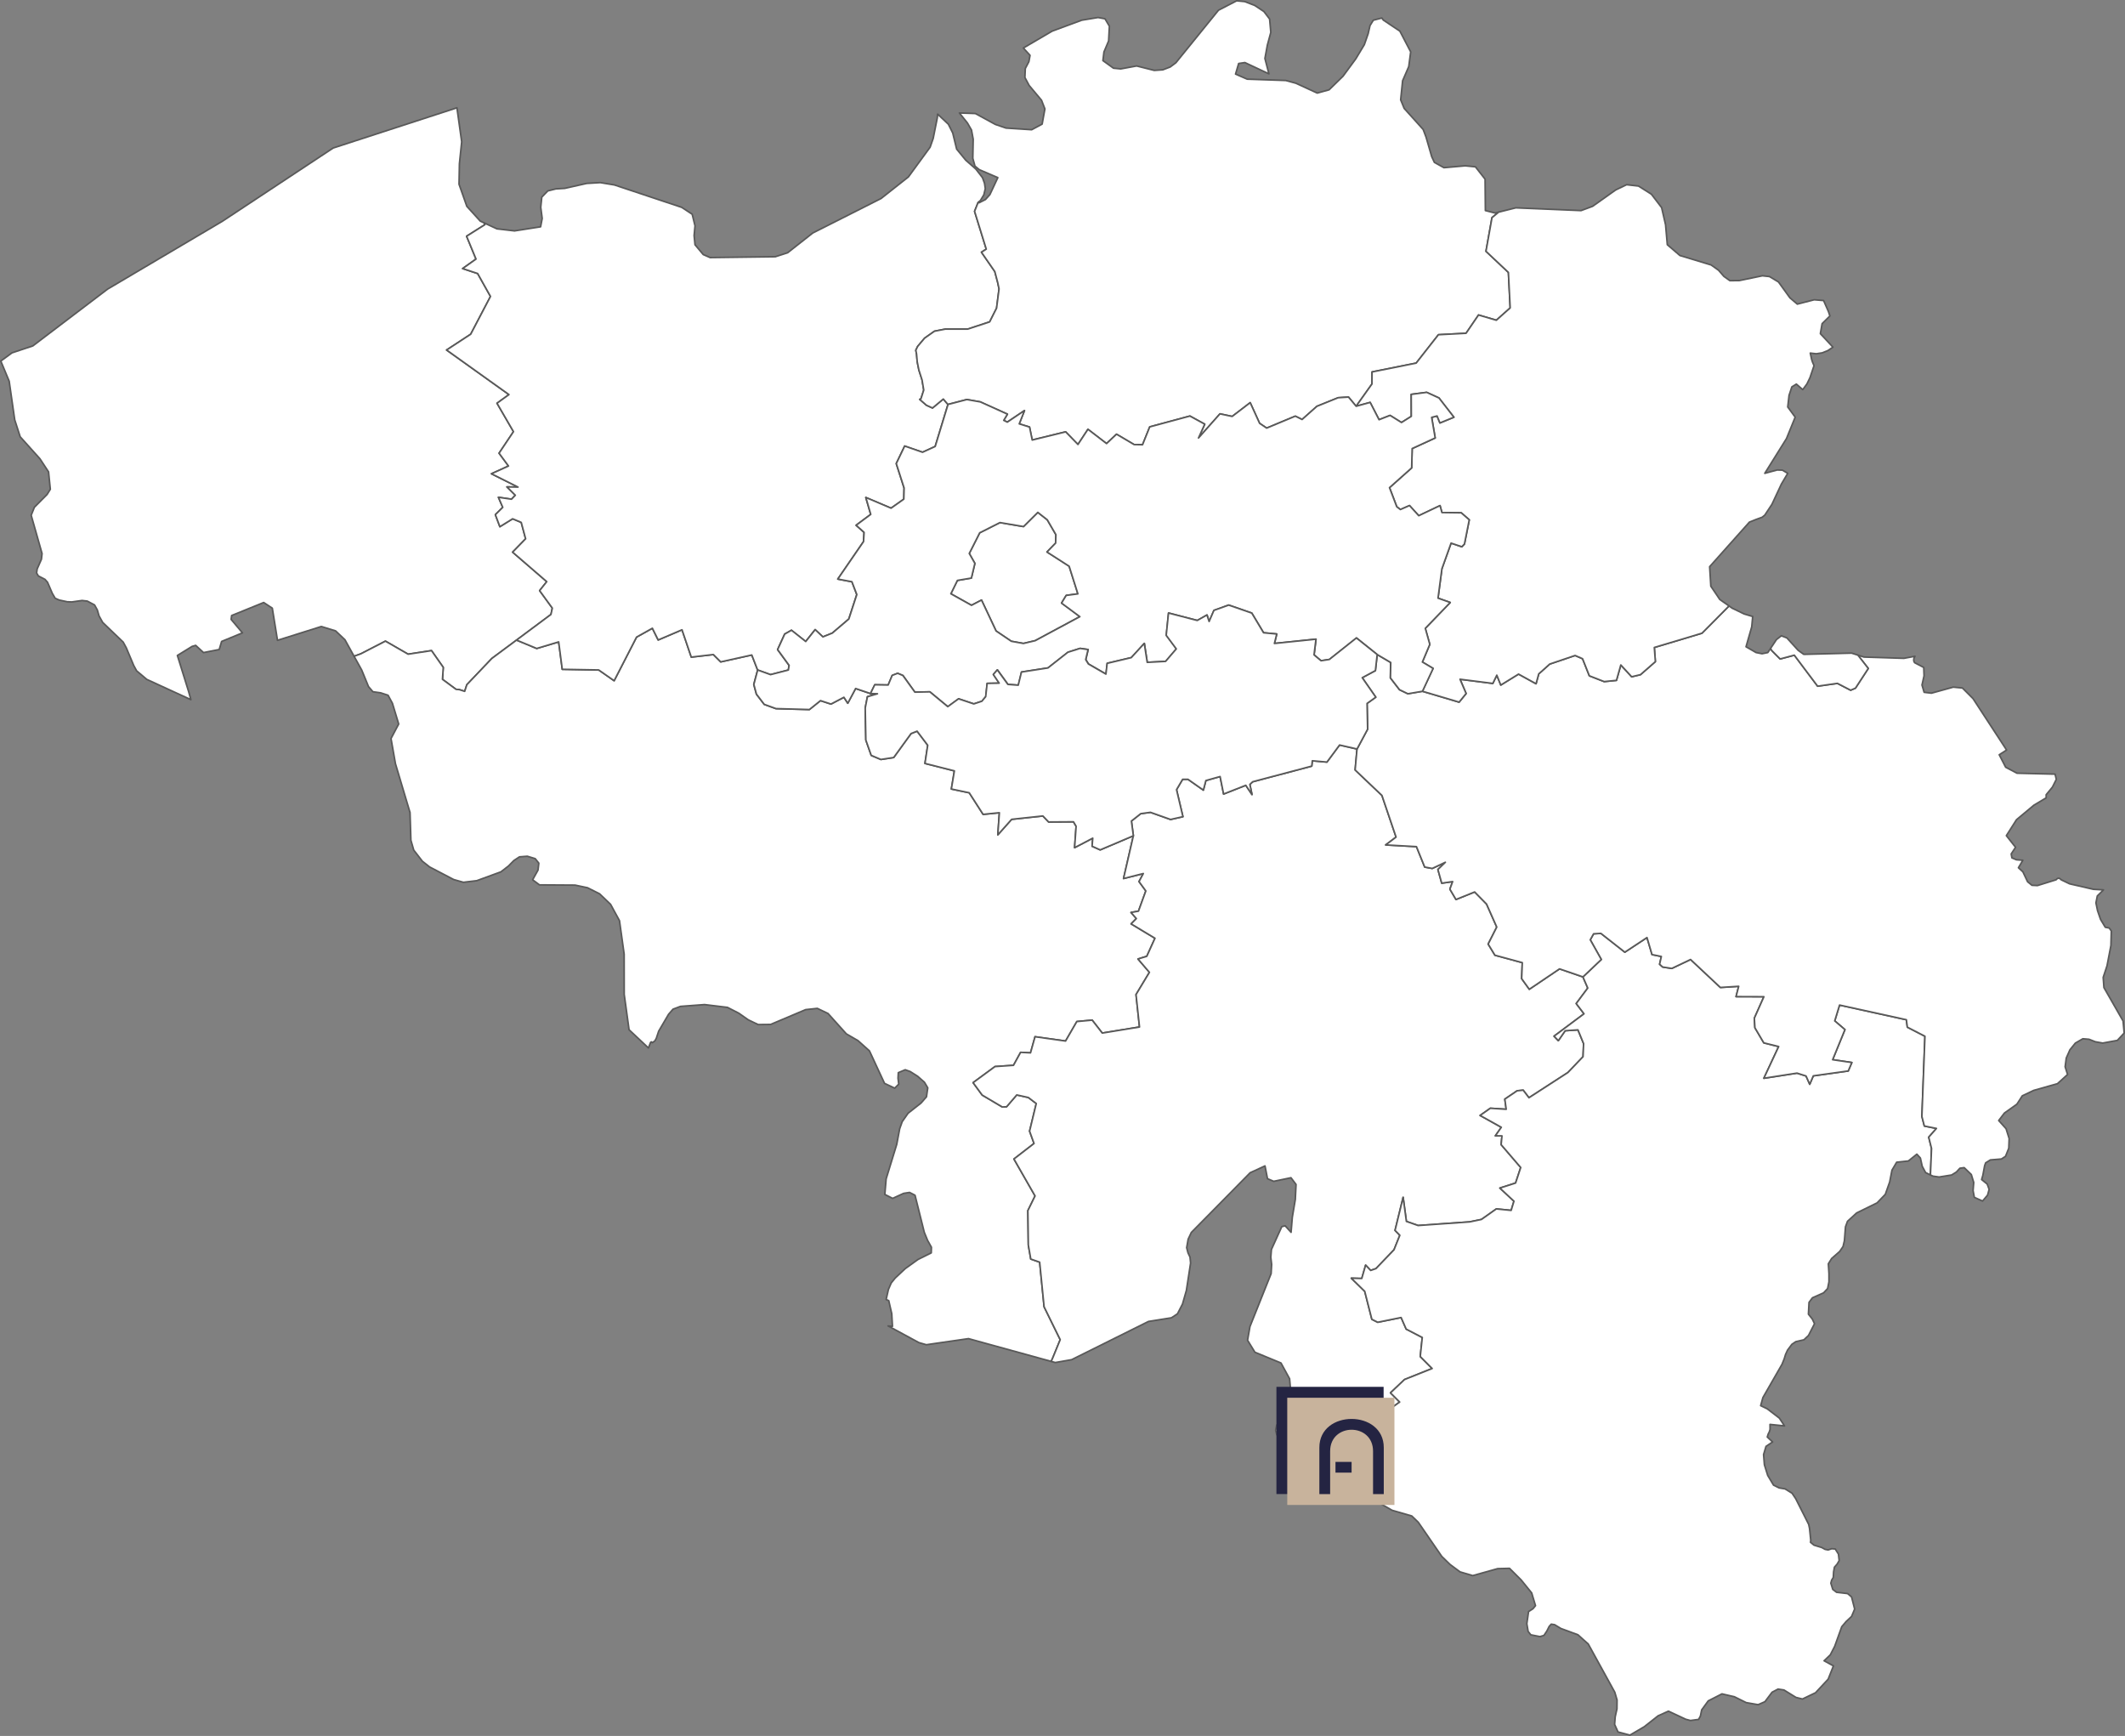 <?xml version="1.0" encoding="UTF-8"?>
<svg id="Calque_2" data-name="Calque 2" xmlns="http://www.w3.org/2000/svg" viewBox="0 0 661.76 540.5">
  <rect x="0" y="0" width="661.76" height="540.5" fill="#808080" stroke="none"/>
  <defs>
    <style>
      .cls-1 {
        fill: #242442;
      }

      .cls-1, .cls-2, .cls-3 {
        stroke-width: 0px;
      }

      .cls-2 {
        fill: #c8b39c;
      }

      .cls-3 {
        fill: none;
      }

      .cls-4 {
        fill: #fff;
        stroke: #595959;
        stroke-linecap: round;
        stroke-linejoin: round;
        stroke-width: .5px;
      }
    </style>
  </defs>
  <g id="Calque_2-2" data-name="Calque 2">
    <g id="Belgium">
      <g>
        <polygon class="cls-4" points="120.03 199.63 127.09 203.69 134.38 202.58 138.04 207.8 137.79 211.52 142.02 214.64 143.02 214.72 144.71 215.26 145.39 213.19 153.17 205.02 160.87 199.3 171.58 191.32 172.01 189.35 168.05 183.9 170.27 181.1 159.64 171.92 163.69 167.76 162.32 162.65 159.64 161.53 155.67 163.99 154.27 160.25 156.57 157.97 155.22 154.84 159.29 155.43 160.48 154.2 157.87 151.6 161.32 151.66 153.05 147.51 158.36 145.1 155.42 141.11 159.91 134.4 154.78 125.55 158.5 122.86 139.08 108.98 146.59 104.06 152.75 92.3 148.75 85.16 144.08 83.62 148.24 80.66 145.31 73.55 150.99 69.97 150.77 69.41 149.55 68.84 145.38 64.25 142.95 57.36 143.07 50.97 143.78 44.15 142.3 33.57 142.22 33.59 103.75 46.09 69.21 68.92 33.52 90.01 10.23 107.7 3.72 109.87 .25 112.42 2.86 118.69 4.59 130.73 6.29 136 12.43 142.83 15.12 146.92 15.67 152.34 14.66 153.97 10.71 157.94 9.71 160.43 13.1 172.37 12.9 174.14 11.57 177.16 11.4 178.41 11.95 179.33 14.02 180.4 14.8 181.29 16.28 184.73 17.18 186.27 18.44 186.83 20.96 187.37 22.36 187.42 25.55 186.97 27.18 187.16 29.44 188.35 30.31 189.92 30.84 191.76 31.97 193.79 38.36 199.92 39.34 201.72 41.64 207.2 42.55 208.87 45.72 211.54 59.45 217.85 58.73 215.29 55.24 204.09 59.81 201.27 60.94 200.94 63.38 203.19 68.27 202.23 69.02 199.72 75.5 197.05 71.98 192.86 72.14 191.65 82.12 187.6 84.8 189.36 86.27 198.45 86.41 199.37 100.06 195.07 104.51 196.43 107.42 199.19 110.27 204.34 112.37 203.58 120.03 199.63"/>
        <polygon class="cls-4" points="327.86 422.77 330.17 417.12 325.15 406.89 323.77 392.99 321 392.02 320.24 387.65 320.1 376.94 322.34 372.37 315.76 360.87 322.02 356.04 320.63 352.2 322.71 343.6 320.25 341.72 316.63 340.92 313.46 344.6 312.14 344.67 305.87 340.96 303.04 337.1 309.86 332.09 315.62 331.7 317.84 327.66 320.92 327.82 322.33 322.8 331.84 324.14 335.35 318.07 340.12 317.63 343.26 321.66 354.86 319.77 353.78 309.67 357.95 302.75 354.39 298.59 357.13 297.76 359.68 292.13 352.25 287.66 353.88 286.01 352.22 284.11 354.54 283.7 356.83 277.4 354.71 274.49 356.05 271.99 349.89 273.54 352.95 260.23 342.62 264.62 340.1 263.49 340.3 260.97 334.65 263.93 335.12 257.27 334.3 255.88 326.56 255.93 324.77 254.06 315.04 255.11 310.74 259.93 311.22 253.05 306.16 253.56 301.84 246.84 296.27 245.67 297.21 240.02 288.05 237.7 288.91 232.04 285.6 227.66 283.71 228.41 278.31 235.86 274.32 236.47 271.32 235.2 269.64 230.43 269.45 220.42 270.13 216.94 273.26 216.01 271.08 215.95 266.44 214.38 264 218.96 262.8 217.11 258.77 219.22 255.51 218.15 252.05 220.93 241.64 220.64 237.99 219.32 235.56 216.14 234.73 213.12 235.94 208.62 234.12 203.94 224.44 206.08 222.16 203.8 215.28 204.6 212.39 196.09 204.97 199.26 203.16 195.61 198.23 198.37 191.25 211.95 186.45 208.6 175.1 208.4 173.98 199.86 167.14 201.91 160.87 199.3 153.17 205.02 145.39 213.19 144.71 215.26 143.02 214.72 142.02 214.64 137.79 211.52 138.04 207.8 134.38 202.58 127.09 203.69 120.03 199.63 112.37 203.58 110.27 204.34 112.65 208.63 114.76 213.78 116.13 215.38 118.54 215.72 120.85 216.47 122.21 218.98 124.16 225.43 121.77 229.95 123.15 237.79 127.69 253 127.96 261.62 128.85 264.69 131.54 268.16 133.8 269.94 141.3 273.86 144.3 274.71 148.47 274.21 155.99 271.46 158.31 269.67 160.01 267.95 161.77 266.79 164.22 266.6 166.68 267.35 167.8 268.76 167.54 270.93 165.87 273.93 168 275.52 179.08 275.59 182.97 276.41 186.73 278.3 190.14 281.57 192.92 286.66 194.37 297.07 194.39 309.63 195.9 320.62 201.93 326.29 202.61 324.55 202.85 324.4 203.14 324.65 203.92 324.11 204.38 323.3 205.12 321.07 208.21 315.8 209.59 314.22 211.92 313.35 219.4 312.79 226.54 313.66 230.08 315.47 233.03 317.54 236.1 319.01 239.98 318.97 250.89 314.36 254.53 313.97 257.86 315.56 263.56 321.9 267.21 324.02 270.76 327.2 275.46 337.32 278.62 338.81 279.88 337.56 279.66 335.71 279.75 333.99 281.9 333.08 283.44 333.63 285.75 335.09 287.88 336.96 288.92 338.71 288.52 341.51 286.83 343.45 282.79 346.63 280.96 349.25 280.18 351.44 279.26 356.31 275.96 367.06 275.55 371.9 277.98 373.13 281.4 371.57 283.25 371.28 284.95 372.15 287.84 383.7 288.87 386.21 290.06 388.34 290.01 390.1 285.89 392.15 281.92 395 278.78 397.94 277.54 399.47 276.67 401.48 275.96 404.62 276.77 404.97 277.71 409.05 277.93 412.97 276.68 412.86 276.56 412.84 286.17 418.04 288.48 418.7 291.02 418.33 301.61 416.8 327.36 423.89 327.37 423.87 327.86 422.77"/>
        <polygon class="cls-4" points="420.75 458.43 421.52 453.89 423.74 453.24 422.28 448.14 423.01 445.82 435.88 436.54 433.02 433.68 437.39 429.54 446 426.1 442.29 422.37 442.92 416.43 437.91 413.83 436.33 410.23 429.04 411.7 427.22 410.78 425 402.07 420.82 397.98 424.08 398.07 425.28 393.92 426.85 395.57 428.51 394.99 434.12 389.14 435.93 384.62 434.44 383.1 436.96 372.81 437.97 380.3 441.61 381.58 457.69 380.45 461.35 379.69 465.99 376.41 470.6 376.87 471.47 374 467.09 369.92 471.98 368.35 473.58 363.51 467.48 356.4 467.74 353.67 465.68 353.65 467.54 350.99 460.93 347.31 464.12 345.07 469.06 345.39 468.63 342.23 472.46 339.63 474.34 339.44 476.14 341.8 488.27 333.95 492.99 329.02 493.16 324.94 491.4 320.66 487.42 320.93 485.29 324.02 483.96 322.63 493.29 315.66 490.86 312.47 494.46 307.64 492.95 304.17 485.66 301.67 476.25 308.02 473.87 304.71 474.07 299.73 465.55 297.42 463.44 293.95 466.12 288.66 462.94 281.49 459.23 277.72 453.42 280.07 451.52 276.85 452.38 274.49 448.98 274.99 447.79 270.73 450.11 268.48 446.03 270.4 443.68 269.97 441.11 263.61 431.53 263.08 434.76 260.64 430.36 247.67 422.01 239.73 422.6 233.21 417.16 231.97 413.23 237.28 408.68 236.88 408.5 238.54 390.11 243.41 389.22 244.24 389.89 247.39 387.96 244.51 381.05 247.23 379.96 241.79 375.53 243.03 374.75 246.01 369.95 242.64 368.29 242.65 366.39 245.87 368.38 254.29 364.53 255.15 358.28 252.93 355.25 253.34 352.34 255.64 352.95 260.23 349.89 273.54 356.05 271.99 354.71 274.49 356.83 277.4 354.54 283.7 352.22 284.11 353.88 286.01 352.25 287.66 359.68 292.13 357.13 297.76 354.39 298.59 357.95 302.75 353.78 309.67 354.86 319.77 343.26 321.66 340.12 317.63 335.35 318.07 331.84 324.14 322.33 322.8 320.92 327.82 317.84 327.66 315.62 331.7 309.86 332.09 303.04 337.1 305.87 340.96 312.14 344.67 313.46 344.6 316.63 340.92 320.25 341.72 322.71 343.6 320.63 352.2 322.02 356.04 315.76 360.87 322.34 372.37 320.1 376.94 320.24 387.65 321 392.02 323.77 392.99 325.15 406.89 330.17 417.12 327.86 422.77 327.37 423.87 327.36 423.89 328.64 424.24 333.73 423.35 357.66 411.45 364.81 410.31 366.67 409.08 368.25 406.03 369.46 401.79 370.77 393.26 370.59 391.42 369.96 390.08 369.55 388.48 370.01 385.84 371 383.74 389.31 365.15 393.94 363.02 394.72 367 396.65 367.82 402.03 366.7 403.61 368.79 403.38 373.48 402.45 379.01 402.06 383.7 400.22 381.68 399.17 381.93 395.94 389.05 395.75 391.46 396.01 393.69 395.85 396.55 389.26 413.04 388.51 417.3 390.8 421.03 398.92 424.38 401.6 429.29 401.9 432.76 401.46 435.06 400.59 437.29 399.67 440.55 399.1 441.94 397.58 443.73 397.26 445.35 397.61 446.69 399.3 449.48 399.72 451.06 399.69 461.01 401.23 463.03 405.72 463.68 409.57 463.06 417.02 460.42 420.17 460.26 420.19 460.19 420.75 458.43"/>
        <polygon class="cls-4" points="601.51 357.58 601.36 356.98 600.64 354.08 603.04 351.35 599.28 350.6 598.51 347.63 599.46 322.65 593.98 319.82 593.68 317.51 572.87 312.94 571.36 317.87 574.54 320.58 570.71 329.95 576.69 330.83 575.57 333.46 564.69 334.98 563.58 337.6 562.43 335.02 559.62 334.13 549.3 335.73 553.91 325.86 549.28 324.71 546.51 320 546.33 317.04 549.31 310.34 540.64 310.31 541.46 307.1 535.76 307.46 526.47 298.75 520.63 301.53 517.78 301.09 516.83 300.23 517.37 297.81 514.47 297.22 512.9 291.92 506 296.47 498.55 290.62 496.27 290.75 495.23 292.62 498.67 298.75 492.95 304.17 494.46 307.64 490.86 312.47 493.29 315.66 483.96 322.63 485.29 324.02 487.42 320.93 491.4 320.66 493.16 324.94 492.99 329.02 488.27 333.95 476.14 341.8 474.34 339.44 472.46 339.63 468.63 342.23 469.06 345.39 464.12 345.07 460.93 347.31 467.54 350.99 465.68 353.65 467.74 353.67 467.48 356.4 473.58 363.51 471.98 368.35 467.09 369.92 471.47 374 470.6 376.87 465.99 376.41 461.35 379.69 457.69 380.45 441.61 381.58 437.97 380.3 436.96 372.81 434.44 383.1 435.93 384.62 434.12 389.14 428.51 394.99 426.85 395.57 425.28 393.92 424.08 398.07 420.82 397.98 425 402.07 427.22 410.78 429.04 411.7 436.33 410.23 437.91 413.83 442.92 416.43 442.29 422.37 446 426.1 437.39 429.54 433.02 433.68 435.88 436.54 423.01 445.82 422.28 448.14 423.74 453.24 421.52 453.89 420.75 458.43 420.19 460.19 420.17 460.26 420.62 460.24 423.72 461.97 430.11 468.3 433.53 470.25 439.65 472.02 441.69 473.99 449 484.61 451.55 487.09 454.68 489.42 458.63 490.59 466.38 488.42 470.09 488.32 473.68 491.89 476.99 495.97 478.18 499.94 477.4 500.9 476.02 501.79 475.48 505.55 475.89 507.98 476.73 509.02 479.58 509.58 480.81 509.2 481.71 507.86 482.44 506.41 483.08 505.7 484.14 505.87 486.09 507.05 491.41 509.01 492.73 510.2 494.61 511.88 502.87 526.89 503.58 529.31 503.55 532.07 503 534.55 502.82 536.92 503.88 539.27 507.59 540.25 512.04 537.64 516.36 534.24 519.58 532.79 524.96 535.31 526.43 535.7 528.97 535.36 529.54 534.3 529.93 532.4 531.97 529.59 536.24 527.41 540.11 528.3 543.8 530.13 547.51 530.77 549.63 529.84 551.85 526.9 553.7 525.92 555.54 526.19 559.3 528.51 561.31 529.01 565.39 527.05 569.32 522.83 570.96 518.7 568.05 517.1 569.98 515.26 571.35 512.61 573.55 506.5 574.91 504.89 576.61 503.3 577.57 501 576.61 497.23 575.37 496.18 571.93 495.78 570.76 494.89 570.16 492.94 570.41 492 570.92 491.15 571.01 489.42 571.28 487.95 572.11 487.01 572.75 485.91 572.59 484.48 572.52 483.88 571.52 482.3 570.41 482.22 569.31 482.59 568.35 482.41 567.32 481.84 564.92 481.11 563.82 480.22 563.9 479.6 563.52 475.9 563.26 474.65 559.21 466.63 558.08 464.94 555.9 463.59 554.05 463.28 552.31 462.42 550.5 459.4 549.46 456.06 549.21 452.89 549.97 450.34 552.01 448.97 550.36 447.43 550.66 446.46 550.98 445.85 551.23 445.05 551.21 443.51 555.72 443.97 554.12 441.55 550.33 438.65 548.3 437.67 549 435.14 554.94 424.8 555.63 423.1 556.04 421.75 556.68 420.36 558.02 418.57 559.23 417.75 561.77 417.16 563.19 415.82 565.07 412.15 564.37 410.68 563.17 409.19 563.36 405.51 564.43 404.08 567.9 402.54 569.15 401.21 569.57 399.1 569.57 396.59 569.38 393.49 570.41 391.84 572.91 389.65 573.95 388.13 574.38 386.31 574.72 381.97 575.34 380.27 578.18 377.67 584.56 374.53 587.12 371.86 588.48 368.01 589.19 364.35 590.65 361.87 594.3 361.48 596.94 359.36 598.04 360.57 598.61 363.13 599.66 365.09 601.17 365.83 601.17 365.81 601.51 357.58"/>
        <polygon class="cls-4" points="661.32 319.61 661.16 317.9 655.2 307.5 654.97 304.32 656.16 300.71 657.38 294.37 657.5 289.87 656.85 288.95 655.62 288.72 654.15 286.28 653.21 283.55 652.71 281.12 653.14 278.96 655.06 277.08 651.93 276.9 644.5 275.19 641.88 273.93 641.49 273.56 641.1 273.42 640.67 273.56 640.3 273.93 634.5 275.73 632.79 275.65 631.43 274.55 629.96 271.46 628.57 270.18 629.94 267.85 627.93 267.7 626.55 267.11 626.32 265.89 627.67 263.81 624.81 260.19 627.97 255.22 633.38 250.71 637.21 248.42 637.21 247.44 639.16 245.07 640.37 242.66 639.98 241.04 628.13 240.75 624.6 238.89 622.59 235 624.88 233.53 614.43 217.52 611.13 214.22 608.28 213.95 601.48 215.83 599.21 215.56 598.54 213.29 599.18 210.44 599.09 207.83 596.23 206.33 595.99 205.83 595.97 205.34 596.07 204.84 596.36 204.34 592.9 204.98 580.45 204.58 578.57 203.98 581.81 208.13 577.82 214.26 576.32 214.9 572.2 212.77 566.04 213.65 558.78 203.99 554.37 205.17 551.8 202.59 551.37 201.92 550.52 203.19 548.73 203.55 546.87 203.18 543.74 201.38 545.52 195.15 545.82 191.96 543.14 191.16 539.43 189.37 538.44 188.67 530.03 197.15 515.18 201.6 515.51 206.01 510.87 210.06 508.13 210.72 504.75 207.04 503.39 211.84 499.57 212.22 494.95 210.42 492.84 205.1 490.51 204.09 482.6 206.77 479.19 209.82 478.35 212.89 472.9 209.89 467.37 213.3 466.13 210.22 464.89 212.79 454.67 211.49 456.57 215.94 454.39 218.62 442.95 215.23 438.42 216 435.81 214.74 432.98 211.07 433.07 206.26 428.88 203.8 428.32 208.8 424.22 211.01 428.44 217.08 425.73 219.02 425.9 227.04 422.6 233.21 422.01 239.73 430.36 247.67 434.76 260.64 431.53 263.08 441.11 263.61 443.68 269.97 446.03 270.4 450.11 268.48 447.79 270.73 448.98 274.99 452.38 274.49 451.52 276.85 453.42 280.07 459.23 277.72 462.94 281.49 466.12 288.66 463.44 293.95 465.55 297.42 474.07 299.73 473.87 304.71 476.25 308.02 485.66 301.67 492.95 304.17 498.67 298.75 495.23 292.62 496.27 290.75 498.55 290.62 506 296.47 512.9 291.92 514.47 297.22 517.37 297.81 516.83 300.23 517.78 301.09 520.63 301.53 526.47 298.75 535.76 307.46 541.46 307.1 540.64 310.31 549.31 310.34 546.33 317.04 546.51 320 549.28 324.71 553.91 325.86 549.3 335.73 559.62 334.13 562.43 335.02 563.58 337.6 564.69 334.98 575.57 333.46 576.69 330.83 570.71 329.95 574.54 320.58 571.36 317.87 572.87 312.94 593.68 317.51 593.98 319.82 599.46 322.65 598.51 347.63 599.28 350.6 603.04 351.35 600.64 354.08 601.36 356.98 601.51 357.58 601.17 365.81 601.17 365.83 601.93 366.2 603.86 366.48 607.76 365.85 609.25 364.93 610.35 363.74 611.68 363.56 613.9 365.7 614.65 368.17 614.45 370.7 614.84 372.81 617.4 373.96 618.96 372.12 619.45 370.32 618.85 368.68 617.11 367.27 617.49 365.95 618.05 362.95 618.37 362.06 619.84 361.15 623.27 360.87 624.55 360.04 625.57 357.5 625.68 354.48 624.72 351.44 622.43 348.89 624.21 346.56 628.09 343.8 629.78 341.19 633.34 339.5 640.72 337.42 643.88 334.56 643.12 332.15 643.47 329.44 644.61 326.86 646.31 324.77 648.63 323.43 650.55 323.59 652.5 324.36 654.81 324.77 659.37 323.94 661.51 321.65 661.32 319.61"/>
        <polygon class="cls-4" points="145.31 73.55 148.24 80.66 144.08 83.62 148.75 85.16 152.75 92.3 146.59 104.06 139.08 108.98 158.5 122.86 154.78 125.55 159.91 134.4 155.42 141.11 158.36 145.1 153.05 147.51 161.32 151.66 157.87 151.6 160.48 154.2 159.29 155.43 155.22 154.84 156.57 157.97 154.27 160.25 155.67 163.99 159.64 161.53 162.32 162.65 163.69 167.76 159.64 171.92 170.27 181.1 168.05 183.9 172.01 189.35 171.58 191.32 160.87 199.3 167.14 201.91 173.98 199.86 175.1 208.4 186.45 208.6 191.25 211.95 198.23 198.37 203.16 195.61 204.97 199.26 212.39 196.09 215.28 204.6 222.16 203.8 224.44 206.08 234.12 203.94 235.94 208.62 239.94 210.06 245.49 208.63 245.73 207.17 242.15 202.27 244.35 197.44 246.46 196.24 250.9 199.75 253.84 196.05 256.25 198.31 259.18 197.13 264.32 192.75 266.81 185.12 265.29 181.13 260.9 180.3 268.91 168.63 269.08 165.76 266.6 163.55 271.15 160.16 269.62 154.9 277.48 158.23 281.46 155.42 281.54 151.95 279.11 144.34 281.72 138.89 287.28 140.82 291.22 139.02 295.21 125.93 293.76 124.24 290.4 127.03 288.51 126.17 286.42 124.35 286.81 124.15 287.67 121.45 287.14 118.28 286.15 115.19 285.64 112.65 285.43 110.21 285.2 109.05 285.78 107.85 287.94 105.29 291.01 103.13 294.41 102.47 301.37 102.47 308.2 100.22 310.35 95.95 311.12 89.95 310.71 88 309.8 84.55 305.64 78.53 307.14 77.57 303.5 65.8 304.6 63.05 305.22 62.58 306.38 60.66 306.84 58.73 306.59 57.05 305.96 55.31 303.87 52.62 300.76 49.89 297.92 46.43 296.7 41.42 295.34 38.69 292.09 35.62 291.98 35.55 291.89 36.7 290.61 43.1 289.65 45.84 282.89 55.09 274.38 61.81 253.11 72.55 245.29 78.7 241.44 79.94 221.13 80.2 219 79.26 216.44 76.21 216.16 73.35 216.44 70.3 215.56 66.71 212.31 64.57 191.32 57.58 186.94 56.86 182.7 57.11 175.87 58.65 173.12 58.81 170.6 59.44 168.72 61.38 168.4 64.55 168.85 68.02 168.35 70.62 160.23 71.89 154.75 71.25 150.77 69.41 150.99 69.97 145.31 73.55"/>
        <polygon class="cls-4" points="303.5 65.8 307.14 77.57 305.64 78.53 309.8 84.55 310.71 88 311.12 89.95 310.35 95.95 308.2 100.22 301.37 102.47 294.41 102.47 291.01 103.13 287.94 105.29 285.78 107.85 285.2 109.05 285.43 110.21 285.64 112.65 286.15 115.19 287.14 118.28 287.67 121.45 286.81 124.15 286.42 124.35 288.51 126.17 290.4 127.03 293.76 124.24 295.21 125.93 301.09 124.4 305.26 125.13 313.72 128.95 312.56 130.88 313.68 131.43 319.03 127.84 317.39 131.97 320.6 132.97 321.43 137.01 331.85 134.46 335.68 138.4 338.8 133.67 344.59 138.11 347.7 135.2 353.17 138.42 355.81 138.47 358.05 132.91 370.57 129.54 375.18 132.07 373.24 136.38 379.92 128.86 383.72 129.67 389.33 125.38 392.25 131.81 394.45 133.3 403.38 129.58 405.49 130.63 410.1 126.52 416.72 123.84 419.94 123.64 422.32 126.5 427.26 119.55 427.28 115.81 441.02 113.06 447.95 104.22 456.56 103.77 460.44 98.08 465.99 99.71 470.3 95.87 469.74 84.81 462.76 78.24 464.63 67.77 466.7 66.05 465.59 66.33 462.57 65.56 462.48 55.79 459.47 51.94 456.29 51.63 449.66 52.21 446.69 50.56 445.86 48.77 444.1 42.7 443.2 40.32 437.29 33.76 436.19 31.08 436.8 25.13 438.71 20.73 439.31 16.15 435.94 9.69 430.8 6.26 430.32 5.61 427.68 6.29 426.65 7.95 426.06 10.51 424.88 13.9 422.2 18.35 418.24 23.73 413.91 27.96 410.21 28.98 403.57 25.92 400.41 25.06 388.4 24.65 384.77 23.07 385.74 19.77 387.68 19.48 395.16 22.99 393.92 18.2 394.68 14.03 395.75 10.08 395.38 5.93 393.6 3.59 390.73 1.69 387.61 .49 385.12 .25 379.46 3.18 366.19 19.54 364.42 20.86 362.11 21.74 359.45 21.92 353.97 20.54 349.02 21.45 346.75 21.23 343.47 18.87 343.79 16.18 345.24 12.75 345.48 8.15 344.11 5.85 341.95 5.45 336.87 6.29 327.67 9.69 318.69 14.95 320.77 17.23 320.41 19.2 319.29 21.35 319.17 24.13 320.5 26.61 324.35 31.21 325.4 33.91 324.54 38.65 321.28 40.39 313.28 39.87 309.96 38.74 303.75 35.35 302.21 35.29 298.77 35.18 301.27 38.28 302.54 40.48 303.07 43.34 302.95 49.29 303.62 51.72 304.96 52.82 310.74 55.31 308.27 60.59 306.89 62.13 304.89 63.14 305.22 62.58 304.6 63.05 303.5 65.8"/>
        <polygon class="cls-4" points="554.37 205.17 558.78 203.99 566.04 213.65 572.2 212.77 576.32 214.9 577.82 214.26 581.81 208.13 578.57 203.98 576.61 203.36 561.73 203.74 559.98 202.5 556.46 198.62 554.74 197.96 553.22 199.14 551.37 201.92 551.8 202.59 554.37 205.17"/>
        <polygon class="cls-4" points="462.76 78.24 469.74 84.81 470.3 95.87 465.99 99.71 460.44 98.08 456.56 103.77 447.95 104.22 441.02 113.06 427.28 115.81 427.26 119.55 422.32 126.5 426.68 125.3 429.45 130.68 432.89 129.34 436.44 131.56 439.5 129.64 439.47 122.8 444.29 122.17 448.11 123.91 452.76 129.91 448.42 131.69 447.53 129.51 445.84 129.95 446.94 136.37 439.78 139.66 439.62 145.69 432.72 151.83 434.98 157.78 436.1 158.66 438.95 157.42 441.83 160.58 448.45 157.43 449.04 159.59 455.06 159.67 457.56 161.85 456.06 169.38 455.24 170.24 451.89 169.11 449.03 177.09 447.82 186.24 451.62 187.59 443.86 195.65 445.26 200.64 442.95 206.13 446.27 208.11 442.95 215.23 454.39 218.62 456.57 215.94 454.67 211.49 464.89 212.79 466.13 210.22 467.37 213.3 472.9 209.89 478.35 212.89 479.19 209.82 482.6 206.77 490.51 204.09 492.84 205.1 494.95 210.42 499.57 212.22 503.39 211.84 504.75 207.04 508.13 210.72 510.87 210.06 515.51 206.01 515.18 201.6 530.03 197.15 538.44 188.67 535.57 186.66 532.78 182.52 532.41 176.44 544.79 162.57 546.78 161.77 548.76 161.05 549.58 160.39 551.8 157.04 554.76 150.7 556.73 147.38 555.06 146.38 553.41 146.34 549.58 147.38 556.34 136.55 559.05 129.89 556.73 126.72 557.14 123.1 558.01 120.46 559.41 119.59 561.41 121.31 562.71 119.54 563.65 117.6 564.92 113.85 564.45 112.75 564.18 111.92 563.75 109.94 565.63 110.15 567.48 109.86 569.22 109.16 570.8 108.09 566.89 103.89 567.44 100.77 569.86 98.38 569.43 97.06 567.9 93.58 564.98 93.34 559.71 94.69 557.42 92.75 553.84 87.79 551.04 86.11 548.84 85.87 541.65 87.36 538.71 87.39 536.84 86.05 535.19 84.15 532.87 82.5 523.15 79.56 520.24 77.06 519.23 76.2 518.68 69.96 517.46 64.65 514.28 60.48 510.25 57.93 506.55 57.51 503.16 59.14 495.96 64.24 492.37 65.57 472.06 64.71 466.7 66.05 464.63 67.77 462.76 78.24"/>
        <polygon class="cls-4" points="332.04 185.38 335.68 184.9 332.95 176.29 326.05 171.86 328.74 169.1 328.83 166.48 326.13 161.84 323.18 159.53 318.73 163.95 311.39 162.71 305.09 165.89 301.84 172.33 303.59 175.42 302.5 179.98 298.15 180.72 296.11 184.87 302.54 188.47 305.66 186.84 310.19 196.46 314.94 199.67 318.71 200.35 322.35 199.49 336.3 191.99 330.59 187.76 332.04 185.38"/>
        <path class="cls-4" d="M442.95,206.13l2.31-5.5-1.4-4.99,7.76-8.05-3.8-1.35,1.21-9.15,2.86-7.99,3.34,1.14.82-.86,1.5-7.53-2.5-2.18-6.01-.08-.59-2.16-6.63,3.14-2.87-3.16-2.85,1.24-1.13-.87-2.26-5.95,6.9-6.15.16-6.02,7.17-3.3-1.1-6.41,1.69-.44.89,2.17,4.35-1.78-4.65-5.99-3.82-1.75-4.82.63.03,6.84-3.06,1.92-3.55-2.21-3.44,1.34-2.77-5.39-4.36,1.2-2.38-2.86-3.22.2-6.63,2.68-4.61,4.1-2.1-1.04-8.93,3.72-2.2-1.49-2.93-6.43-5.61,4.29-3.8-.81-6.69,7.52,1.94-4.31-4.61-2.52-12.51,3.37-2.24,5.56-2.63-.05-5.47-3.23-3.11,2.92-5.79-4.45-3.11,4.73-3.83-3.93-10.42,2.55-.83-4.05-3.21-.99,1.64-4.14-5.35,3.6-1.12-.55,1.16-1.93-8.46-3.82-4.17-.73-5.88,1.53-3.99,13.08-3.94,1.8-5.56-1.93-2.62,5.45,2.44,7.61-.09,3.47-3.97,2.81-7.86-3.33,1.53,5.26-4.55,3.39,2.48,2.21-.17,2.87-8.02,11.68,4.39.82,1.53,3.99-2.49,7.63-5.14,4.38-2.93,1.18-2.41-2.26-2.94,3.7-4.44-3.51-2.11,1.2-2.2,4.82,3.58,4.91-.24,1.46-5.55,1.43-4-1.44-1.2,4.5.82,3.02,2.43,3.18,3.65,1.32,10.4.29,3.46-2.78,3.26,1.07,4.03-2.11,1.21,1.85,2.44-4.58,4.64,1.57,1.33-2.73,4.18.07,1.25-2.98,1.7-.66,1.64.69,3.72,5.18,4.67-.1,5.59,4.62,3.36-2.45,4.75,1.58,2.51-.83,1.19-1.43.45-4.13,3.75-.07-1.82-2.71,1.25-1.43,3.28,4.53,3.24.24.99-4.09,8.25-1.28,6.23-4.89,3.78-1.19,2.49.36-.74,3.13.84,1.36,5.46,3.15.38-3.36,7.51-1.77,4.05-4.43.91,5.9,5.73-.3,3.33-3.89-3.14-4.23.71-6.94,8.96,2.33,3.02-1.71.67,2.03,1.49-3.46,4.59-1.66,7.19,2.5,3.67,6.13,4.11.38-.73,2.95,12.95-1.34-.6,4.89,2.17,1.84,2.6-.41,8.43-6.69,6.46,5.16,4.2,2.47-.09,4.81,2.83,3.67,2.61,1.26,4.53-.77,3.32-7.12-3.32-1.98h-.03ZM322.35,199.49l-3.64.86-3.77-.68-4.75-3.21-4.53-9.62-3.12,1.63-6.43-3.59,2.04-4.16,4.35-.73,1.09-4.57-1.75-3.09,3.26-6.44,6.3-3.18,7.34,1.24,4.45-4.42,2.95,2.31,2.69,4.64-.09,2.62-2.69,2.77,6.9,4.43,2.72,8.61-3.64.48-1.45,2.39,5.71,4.23-13.96,7.5.02-.02Z"/>
        <polygon class="cls-4" points="413.99 205.33 411.39 205.73 409.21 203.9 409.81 199.01 396.87 200.35 397.6 197.4 393.49 197.02 389.82 190.89 382.62 188.4 378.03 190.05 376.54 193.51 375.86 191.48 372.85 193.19 363.89 190.87 363.18 197.81 366.32 202.04 362.99 205.93 357.26 206.23 356.35 200.34 352.3 204.76 344.79 206.54 344.4 209.89 338.94 206.74 338.1 205.38 338.84 202.25 336.35 201.89 332.57 203.08 326.35 207.97 318.1 209.25 317.1 213.34 313.87 213.1 310.58 208.58 309.33 210.01 311.16 212.71 307.41 212.78 306.96 216.91 305.77 218.34 303.26 219.17 298.51 217.58 295.15 220.03 289.56 215.41 284.9 215.51 281.18 210.33 279.54 209.64 277.84 210.3 276.59 213.28 272.41 213.21 271.08 215.95 273.26 216.01 270.13 216.94 269.45 220.42 269.64 230.43 271.32 235.2 274.32 236.47 278.31 235.86 283.71 228.41 285.6 227.66 288.91 232.04 288.05 237.7 297.21 240.02 296.27 245.67 301.84 246.84 306.16 253.56 311.22 253.05 310.74 259.93 315.04 255.11 324.77 254.06 326.56 255.93 334.3 255.88 335.12 257.27 334.65 263.93 340.3 260.97 340.1 263.49 342.62 264.62 352.95 260.23 352.34 255.64 355.25 253.34 358.28 252.93 364.53 255.15 368.38 254.29 366.39 245.87 368.29 242.65 369.95 242.64 374.75 246.01 375.53 243.03 379.96 241.79 381.05 247.23 387.96 244.51 389.89 247.39 389.22 244.24 390.11 243.41 408.5 238.54 408.68 236.88 413.23 237.28 417.16 231.97 422.6 233.21 425.9 227.04 425.73 219.02 428.44 217.08 424.22 211.01 428.32 208.8 428.88 203.8 422.41 198.64 413.99 205.33"/>
      </g>
    </g>
    <g>
      <rect class="cls-1" x="397.5" y="431.81" width="33.38" height="33.38"/>
      <g>
        <rect class="cls-2" x="400.87" y="435.21" width="33.38" height="33.38"/>
        <rect class="cls-1" x="415.89" y="455.18" width="5.02" height="3.34"/>
        <path class="cls-1" d="M414.21,465.21h-3.34v-14.5c0-11.88,20.06-11.88,20.06,0v14.5h-3.34v-11.15h0v-2.21c0-8.91-13.36-8.91-13.36,0v13.36h-.02Z"/>
      </g>
      <rect class="cls-3" x="397.5" y="431.81" width="40.07" height="40.07"/>
    </g>
  </g>
</svg>